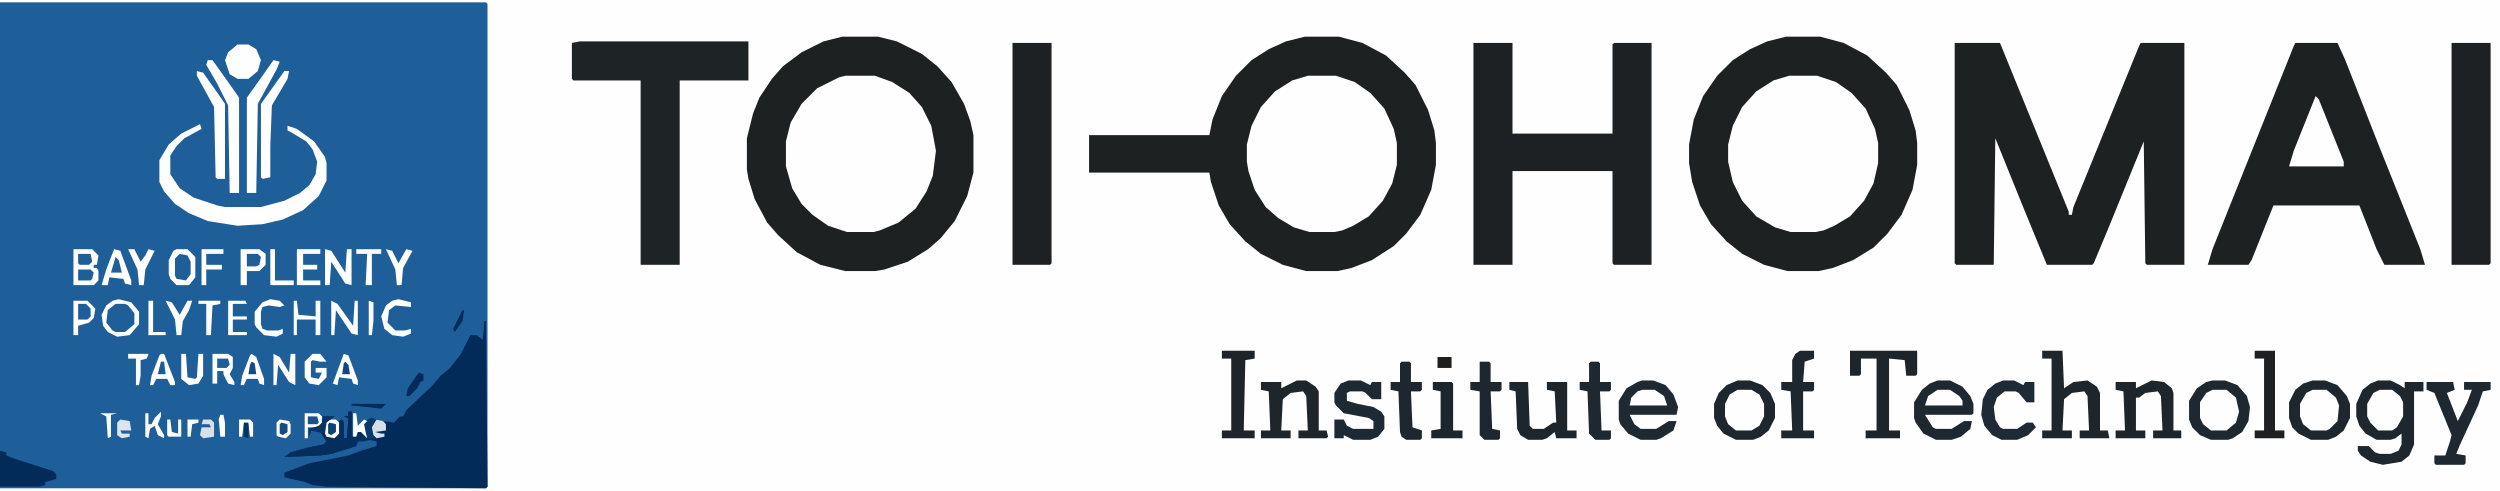 <?xml version="1.0" encoding="UTF-8"?>
<svg version="1.1" viewBox="0 0 1600 313" width="1539" height="302" xmlns="http://www.w3.org/2000/svg">
<path transform="translate(0)" d="m0 0h1600v313h-1600z" fill="#FEFEFE"/>
<path transform="translate(0,1)" d="m0 0h311l1 1v309l-1 1h-311z" fill="#1E5E99"/>
<path transform="translate(835,23)" d="m0 0h22l15 4 15 8 12 11 7 8 8 16 4 13 1 8v14l-3 16-7 16-9 12-8 8-14 9-13 5-9 2h-20l-15-4-14-7-10-8-10-11-7-12-5-15-1-6h-77v-24h77l2-10 6-15 9-13 10-10 11-7 11-5z" fill="#1E2122"/>
<path transform="translate(1143,23)" d="m0 0h22l15 4 15 8 12 11 7 8 8 16 4 13 1 8v14l-3 16-7 16-9 12-9 9-13 8-13 5-9 2h-20l-15-4-14-7-10-8-10-11-7-12-5-15-2-12v-12l3-16 6-15 9-13 10-10 11-7 11-5z" fill="#1E2122"/>
<path transform="translate(539,23)" d="m0 0h23l12 3 16 8 10 8 9 10 8 14 4 11 2 9v24l-4 15-8 16-9 11-8 7-13 8-15 5-6 1h-19l-16-4-15-8-12-11-7-8-8-15-4-13-1-6v-20l4-16 4-10 8-12 7-8 12-9 14-7z" fill="#1E2122"/>
<path transform="translate(1251,27)" d="m0 0h29l44 108v2h2l1-5 42-103 1-2h28v142h-24l-1-1-1-78-22 54-10 24-1 1h-29l-16-39-17-42-1 81h-24l-1-1z" fill="#1E2122"/>
<path transform="translate(1469,27)" d="m0 0h27l5 11 22 56 26 65 3 10h-26l-5-10-11-28h-55l-14 35-2 3h-26l3-10 52-130z" fill="#1E2122"/>
<path transform="translate(943,27)" d="m0 0h25v58h64v-57l1-1h24v142h-24l-1-1v-59h-64v60h-25z" fill="#1E2123"/>
<path transform="translate(1145,48)" d="m0 0h18l12 4 10 7 9 10 6 13 2 9v13l-3 13-6 11-9 10-10 6-7 3-5 1h-16l-10-3-12-7-9-10-6-12-3-13v-11l3-12 6-12 9-10 11-7z" fill="#FEFEFE"/>
<path transform="translate(837,48)" d="m0 0h18l12 4 10 7 9 10 6 13 2 9v14l-3 12-6 11-9 10-10 6-7 3-5 1h-16l-10-3-10-6-8-7-7-11-4-12-1-6v-11l3-12 6-12 9-10 11-7z" fill="#FEFEFE"/>
<path transform="translate(541,48)" d="m0 0h19l11 4 11 7 8 9 6 12 3 16-2 16-4 10-7 11-11 9-12 5-4 1h-17l-12-4-10-7-7-7-6-10-4-14v-16l3-12 7-12 10-10 14-7z" fill="#FEFEFE"/>
<path transform="translate(310,205)" d="m0 0h1l1 106-1 1-102-1-9-1-5-2-13-3v-3l16-6 25-5 8-3 10-3v-3l-5-1-7 1-1 3-16 5-7 1-23 1 4-3 11-3 10-2 2-2-4-6-6-1-1 4v-5l6-2 2-2 1-4h7l-5 4v9h7l1-10 2-1 1 2v10h2l1-13-3-1h3v-3h2v16h3l1-4 3 1 2 3-2-5 1-4 4-3 4 1-3 5 1 5 7 1v-2l-5 1-2-3h8l-1-6 6 1 4-4h2l2-4 17-16 5-6 6-5 7-9 6-12h4l4 3z" fill="#022B5A"/>
<path transform="translate(371,26)" d="m0 0h108v25h-44v118h-25v-118h-43l-1-1v-23z" fill="#1E2326"/>
<path transform="translate(1569,27)" d="m0 0h25v141l-1 1h-24z" fill="#1E2123"/>
<path transform="translate(648,27)" d="m0 0h25v141l-1 1h-24z" fill="#1E2123"/>
<path transform="translate(1522,243)" d="m0 0h8l6 3 3 2v-4h12v6h-6v34l-3 7-5 4-12 2-8-2-6-4-2-3v-3h7l4 4 3 1h7l5-2 2-4v-7l-4 3-3 1h-9l-7-4-4-5-2-6v-8l4-9 5-4z" fill="#1E272D"/>
<path transform="translate(128,79)" d="m0 0 1 3-11 6-5 5-4 6v12l6 9 9 6 15 5 5 1h23l15-4 10-5 6-5 4-7 1-8-3-8-4-5-10-6-2-1v-3l6 2 11 8 7 10 1 4v11l-5 10-10 9-13 6-13 3-16 1-19-3-12-5-9-6-7-8-3-6v-14l6-10 8-7z" fill="#FEFEFE"/>
<path transform="translate(1416,243)" d="m0 0h8l8 3 6 7 2 7-1 9-4 7-6 4-3 1h-11l-7-3-5-5-2-5v-12l5-8 6-4z" fill="#1E2830"/>
<path transform="translate(1480,243)" d="m0 0h8l8 3 6 7 2 5v9l-4 8-5 4-5 2h-11l-8-4-4-4-2-6v-10l4-8 5-4z" fill="#1E272E"/>
<path transform="translate(1112,243)" d="m0 0h8l8 3 5 5 3 7v9l-4 8-5 4-5 2h-11l-8-4-4-5-2-5v-9l3-7 5-5z" fill="#1E272E"/>
<path transform="translate(1240,243)" d="m0 0h8l8 4 5 6 2 5v6l-1 1h-30l5 8 2 1h10l8-5h5l-1 5-6 5-6 2h-10l-8-4-5-7-1-3v-10l5-8 5-4z" fill="#1E2831"/>
<path transform="translate(1051,243)" d="m0 0h7l8 3 5 6 3 8-1 5h-30l3 6 4 3h10l8-5h5l-2 6-8 5-3 1h-10l-8-4-5-6-1-3v-12l5-8 7-4z" fill="#1E2931"/>
<path transform="translate(1307,224)" d="m0 0h13l1 24 6-4 9-1 6 4 2 4v24h5l1 5h-19v-5h6l-1-22-2-3-8 1-5 4-1 20h6v5h-19v-5h6v-46h-6z" fill="#1E262B"/>
<path transform="translate(1184,224)" d="m0 0h43v15l-1 1h-6l-1-10-10-1v46h7v5h-22v-5h7v-46h-10v10l-1 1h-6z" fill="#1E252A"/>
<path transform="translate(1482,61)" d="m0 0 2 2 16 40v3h-35l3-10z" fill="#FEFEFE"/>
<path transform="translate(1553,244)" d="m0 0h17l1 5-5 2 7 18 6-12 3-8h-5v-5h17v5l-5 1-3 9-12 26-2 5 6 1v5l-1 1h-18l-1-1v-5h7l3-9 1-4-11-27-5-2z" fill="#1E2830"/>
<path transform="translate(830,243)" d="m0 0h6l6 4 2 3v25h5l1 4-1 1h-18v-5h6l-1-22-2-3-8 1-5 4-1 20h6v5h-19v-5h6l-1-25-5-1v-5h13v4z" fill="#1E252B"/>
<path transform="translate(1377,243)" d="m0 0 8 1 5 4 1 3v24h5v5h-18v-5h6l-1-22-2-3-8 1-4 3h-2v21h6v5h-19v-5h6l-1-25-5-1v-5h13v4z" fill="#1E252B"/>
<path transform="translate(863,243)" d="m0 0h8l6 3 1-2h6v11h-6l-4-4-2-1h-8l-2 1v5l7 2 10 2 5 3 2 3v8l-4 5-5 2h-11l-6-3v2h-6v-12h6l2 4 4 2h13v-5l-3-2-16-3-5-5-1-2v-6l4-6z" fill="#1E2A33"/>
<path transform="translate(966,244)" d="m0 0h12l1 28 2 2h7l6-4h2l-1-20-5-1v-5h13v31h6v5h-13l-1-4-5 4-3 1h-9l-5-3-2-4-1-24-4-1z" fill="#1E262D"/>
<path transform="translate(782,224)" d="m0 0h21v5l-6 1-1 45h7v5h-21v-5h6v-46h-6z" fill="#1E2429"/>
<path transform="translate(1282,243)" d="m0 0h7l6 3 1-2h6v13h-5l-5-6-2-1h-7l-5 4-2 6 1 8 3 5 2 1h9l6-4h4l2 3-5 5-7 3h-10l-6-3-5-6-2-7 1-10 3-6 5-4z" fill="#1E2A35"/>
<path transform="translate(1152,224)" d="m0 0h9v5l-6 2-1 13h7v5l-1 1h-6v25h7v5h-21v-5h7l-1-25-6-1v-5h7v-14l2-4z" fill="#1E272E"/>
<path transform="translate(1112,249)" d="m0 0h9l5 3 3 6v8l-3 6-5 3h-10l-5-4-2-5v-8l3-6z" fill="#FEFEFE"/>
<path transform="translate(1480,249)" d="m0 0h9l6 5 2 5-1 10-5 5-2 1h-10l-5-4-2-5v-8l4-7z" fill="#FEFEFE"/>
<path transform="translate(1416,249)" d="m0 0h9l6 5 2 9-2 7-6 5h-10l-5-4-2-4v-10l4-6z" fill="#FEFEFE"/>
<path transform="translate(133,38)" d="m0 0h3l10 14 7 10v61h-6l-1-56-7-14-7-12z" fill="#FEFEFE"/>
<path transform="translate(175,38)" d="m0 0 4 1-2 5-12 22-1 57h-6v-61l10-14z" fill="#FEFEFE"/>
<path transform="translate(0,288)" d="m0 0 4 1v2l5 2 25 8 2 2v3l-7 2v2l-4 1h-25z" fill="#022B5A"/>
<path transform="translate(1523,249)" d="m0 0h8l5 4 2 4v9l-4 7-3 2h-9l-5-5-2-4v-8l4-7z" fill="#FEFEFE"/>
<path transform="translate(1443,224)" d="m0 0h13v51h6v5h-19v-5h6v-46h-6z" fill="#1E2021"/>
<path transform="translate(223,263)" d="m0 0h2v16h3l1-4 3 1 2 3-2-5 1-4 4-3 4 1-3 5 1 5 2 2-8 2h-4l-1 3-16 5-7 1-23 1 4-3 11-3 10-2 2-2-4-6-6-1-1 4v-5l6-2 2-2 1-4h7l-5 4v9h7l1-10 2-1 1 2v10h2l1-13-3-1h3z" fill="#042E5E"/>
<path transform="translate(1018,231)" d="m0 0h5l1 1v12h7v5l-1 1h-6l1 25h6v5l-1 1h-9l-4-4-1-27-5-1v-5h6v-12z" fill="#1E2830"/>
<path transform="translate(897,231)" d="m0 0h5l1 1v12h7v5l-1 1h-6l1 23 6 2v5l-1 1h-9l-3-2-1-3-1-26-5-1v-5h6v-12z" fill="#1E272F"/>
<path transform="translate(947,231)" d="m0 0h6l1 1v12h7v5l-1 1h-6l1 24 5 1v5l-1 1h-9l-3-3v-28l-6-1v-5h6z" fill="#1E272F"/>
<path transform="translate(126,45)" d="m0 0 4 1 12 17 2 3v48h-5l-1-1-1-45-11-20z" fill="#FEFEFE"/>
<path transform="translate(152,28)" d="m0 0h7l5 3 3 7-2 7-6 5h-7l-5-3-3-9 2-5z" fill="#FEFEFE"/>
<path transform="translate(182,45)" d="m0 0h3l-1 5-10 17-1 26v20l-5 1-1-1v-47l10-14z" fill="#FEFEFE"/>
<path transform="translate(917,244)" d="m0 0h12l1 1v30h6v5h-20v-5l6-1v-24l-5-1z" fill="#1E262D"/>
<path transform="translate(47,159)" d="m0 0h12l4 4-1 6h-2v2h2l1 2v6l-3 3h-13z" fill="#FEFEFE"/>
<path transform="translate(113,159)" d="m0 0h7l5 5v13l-4 5h-8l-4-4-1-3v-9l3-6z" fill="#FEFEFE"/>
<path transform="translate(74,194)" d="m0 0h6l5 4 1 2v7l-6 5h-6l-5-4-1-7 3-5z" fill="#1E5E99"/>
<path transform="translate(154,159)" d="m0 0h12l4 3v7l-4 4h-8v9h-4z" fill="#FEFEFE"/>
<path transform="translate(73,159)" d="m0 0 4 1 7 19v3l-4-1-1-3-9-1-1 5h-4l3-10z" fill="#FEFEFE"/>
<path transform="translate(208,159)" d="m0 0 4 1 9 14 1-15h3v23l-4-1-9-14-1 15h-3z" fill="#FEFEFE"/>
<path transform="translate(47,192)" d="m0 0h9l5 5-1 6-3 3-7 2v6h-3z" fill="#FEFEFE"/>
<path transform="translate(136,226)" d="m0 0h10l3 2v7l-2 4 3 5v2l-4-1-3-6v-2h-4v8h-3z" fill="#FEFEFE"/>
<path transform="translate(1051,249)" d="m0 0h8l6 4 2 6h-24l1-5 4-4z" fill="#FEFEFE"/>
<path transform="translate(1240,249)" d="m0 0h8l6 4 2 3v3h-24l2-6z" fill="#FEFEFE"/>
<path transform="translate(190,159)" d="m0 0h15v3h-11v7h9v3h-9v7h11v3h-15z" fill="#FEFEFE"/>
<path transform="translate(76,191)" d="m0 0 8 2 5 6v8l-6 7-8 1-6-3-3-4-1-7 3-6 4-3zm-2 3-5 4-1 8 4 5 2 1h6l6-5v-7l-4-5-2-1z" fill="#FEFEFE"/>
<path transform="translate(212,192)" d="m0 0 4 2 10 14 1-16h2v22l-4-1-10-15-1 16h-2z" fill="#FEFEFE"/>
<path transform="translate(175,226)" d="m0 0 4 2 6 10 1-12h3v20l-4-2-7-11-1 13h-2z" fill="#FEFEFE"/>
<path transform="translate(115,162)" d="m0 0 5 1 2 4v8l-3 4-6-1-1-2v-11z" fill="#1E5E99"/>
<path transform="translate(103,226)" d="m0 0h2l7 18v2h-3l-2-4h-7l-2 4h-2l1-6 5-13z" fill="#FEFEFE"/>
<path transform="translate(161,226)" d="m0 0 3 2 5 14v4l-3-1-1-3h-7l-2 4h-2l1-6 5-13z" fill="#FEFEFE"/>
<path transform="translate(220,226)" d="m0 0 3 1 6 16v3l-3-1-1-3-8-1-1 5-3-1z" fill="#FEFEFE"/>
<path transform="translate(200,226)" d="m0 0h5l4 5h-4l-5-1-1 1v10l5 1 2-4h-4v-3h7v6l-5 5-6-1-3-4v-10z" fill="#FEFEFE"/>
<path transform="translate(188,192)" d="m0 0h2l1 9 11 1v-10h3v22h-3v-10h-12v10h-2z" fill="#FEFEFE"/>
<path transform="translate(129,159)" d="m0 0h14v3h-11v7h10v3h-10v10h-3z" fill="#FEFEFE"/>
<path transform="translate(173,191)" d="m0 0 6 1 3 3-3 1-7-1-4 1-1 3v8l1 3 3 1h7l3-1v3l-4 2-8-1-5-5-1-2v-8l5-6z" fill="#FEFEFE"/>
<path transform="translate(255,191)" d="m0 0 8 2v3l-10-1-4 3-1 8 5 5h6l4-1v3l-5 2-7-1-5-4-2-8 3-7 4-3z" fill="#FEFEFE"/>
<path transform="translate(116,226)" d="m0 0h3l1 15 5 1 1-1 1-15h3v14l-3 5-6 1-5-4z" fill="#FEFEFE"/>
<path transform="translate(146,192)" d="m0 0h11l1 2h-9v8h9v2h-9v8h9v2h-12z" fill="#FEFEFE"/>
<path transform="translate(82,159)" d="m0 0h4l4 8 3-4 2-4 4 1-6 12-1 10h-3l-1-10z" fill="#FEFEFE"/>
<path transform="translate(247,159)" d="m0 0 4 1 4 8 5-9 4 1-6 11-1 11h-3l-1-10z" fill="#FEFEFE"/>
<path transform="translate(228,159)" d="m0 0h16v3h-6v20h-4l1-20h-7z" fill="#FEFEFE"/>
<path transform="translate(195,264)" d="m0 0h9l2 2v5l-2 2h-7v7h-2z" fill="#FEFEFE"/>
<path transform="translate(106,192)" d="m0 0 4 1 5 8 5-9h3l-2 6-4 7-1 9h-3l-1-10z" fill="#FEFEFE"/>
<path transform="translate(173,159)" d="m0 0h3v20h12v3h-15z" fill="#FEFEFE"/>
<path transform="translate(210,268)" d="m0 0h5l2 2v7l-3 3-5-1-1-2v-7z" fill="#FEFEFE"/>
<path transform="translate(179,268)" d="m0 0 6 1 1 2v6l-3 3-5-1-1-1v-8z" fill="#FEFEFE"/>
<path transform="translate(127,192)" d="m0 0h14v2l-5 1-1 19h-3v-20h-5z" fill="#FEFEFE"/>
<path transform="translate(82,226)" d="m0 0h13l-1 3-4 1v10l-1 6h-2v-17h-5z" fill="#FEFEFE"/>
<path transform="translate(95,192)" d="m0 0h3v20h8v2h-11z" fill="#FEFEFE"/>
<path transform="translate(103,263)" d="m0 0v3l-2 5 4 7v2l-4-2-2-6-3 2-1 6-2-1v-15h2v7h2l2-4z" fill="#FEFEFE"/>
<path transform="translate(130,268)" d="m0 0h5l2 2v9l-7 1-2-2 1-5h6l-1-2h-5z" fill="#D7E0E8"/>
<path transform="translate(77,268)" d="m0 0 6 1 1 6h-7l1 2h5v2l-5 1-3-2v-8z" fill="#DCE4EC"/>
<path transform="translate(240,268)" d="m0 0 5 1 2 2v4l-7 1 4 1h2v2l-5 1-3-2-1-5z" fill="#D7E0E9"/>
<path transform="translate(50,194)" d="m0 0h5l3 3v5l-2 2h-6z" fill="#1E5E99"/>
<path transform="translate(158,162)" d="m0 0h7l2 2-1 5-2 1h-6z" fill="#1E5E99"/>
<path transform="translate(268,238)" d="m0 0 3 1v4l-2 1-2 4-5 5h-2l1-5z" fill="#022B5A"/>
<path transform="translate(50,172)" d="m0 0h8l2 2-1 4-1 1h-8z" fill="#1E5E99"/>
<path transform="translate(920,228)" d="m0 0h9v7h-9z" fill="#1F1F1E"/>
<path transform="translate(237,267)" d="m0 0 4 1-3 5 1 5 2 2h-6l-3-6 1-4z" fill="#0A3A6C"/>
<path transform="translate(226,264)" d="m0 0h2l1 8 4-4 2 1-2 2 1 5 1 4-4-4h-2l-1 3h-2z" fill="#FEFEFE"/>
<path transform="translate(50,162)" d="m0 0h8l1 5-2 2h-6l-1-1z" fill="#1E5E99"/>
<path transform="translate(236,192)" d="m0 0 3 1v12l-1 9h-2z" fill="#FEFEFE"/>
<path transform="translate(107,268)" d="m0 0h2l1 8 4 1v-9h2v11h-8l-1-1z" fill="#FEFEFE"/>
<path transform="translate(153,268)" d="m0 0h7l2 2v9h-2l-1-8h-3l-1 8h-2z" fill="#FEFEFE"/>
<path transform="translate(207,266)" d="m0 0h7l-5 4-1 7-9-2-1 4v-5l6-2 2-2z" fill="#073566"/>
<path transform="translate(139,229)" d="m0 0h7l1 4-2 2h-6z" fill="#1E5E99"/>
<path transform="translate(64,264)" d="m0 0h11l-4 1v14l-2 1-1-14z" fill="#FEFEFE"/>
<path transform="translate(225,258)" d="m0 0h22l-3 3-19-2z" fill="#022B5A"/>
<path transform="translate(74,164)" d="m0 0 2 2 2 8h-7z" fill="#1E5E99"/>
<path transform="translate(223,263)" d="m0 0h2v16l-2 1v-13l-3-1h3z" fill="#022B5A"/>
<path transform="translate(180,270)" d="m0 0 4 1v5l-3 2-2-1v-6z" fill="#134B82"/>
<path transform="translate(211,270)" d="m0 0 4 1v5l-3 2-2-1v-6z" fill="#0E4276"/>
<path transform="translate(197,266)" d="m0 0h6l1 4-1 1h-6z" fill="#18538B"/>
<path transform="translate(141,265)" d="m0 0h2l1 5v9h-3l-1-11z" fill="#FEFEFE"/>
<path transform="translate(120,268)" d="m0 0h7v2l-4 1-1 8h-2z" fill="#FEFEFE"/>
<path transform="translate(156,270)" d="m0 0h3v10l-3-1z" fill="#053060"/>
<path transform="translate(161,231)" d="m0 0 2 1 1 7h-5l1-6z" fill="#144B82"/>
<path transform="translate(221,231)" d="m0 0 2 2 1 6h-5l1-7z" fill="#12487E"/>
<path transform="translate(296,198)" d="m0 0h1l-1 7-5 7-1-2z" fill="#022B5A"/>
<path transform="translate(103,231)" d="m0 0h2l1 8h-5z" fill="#1B5A94"/>
</svg>
